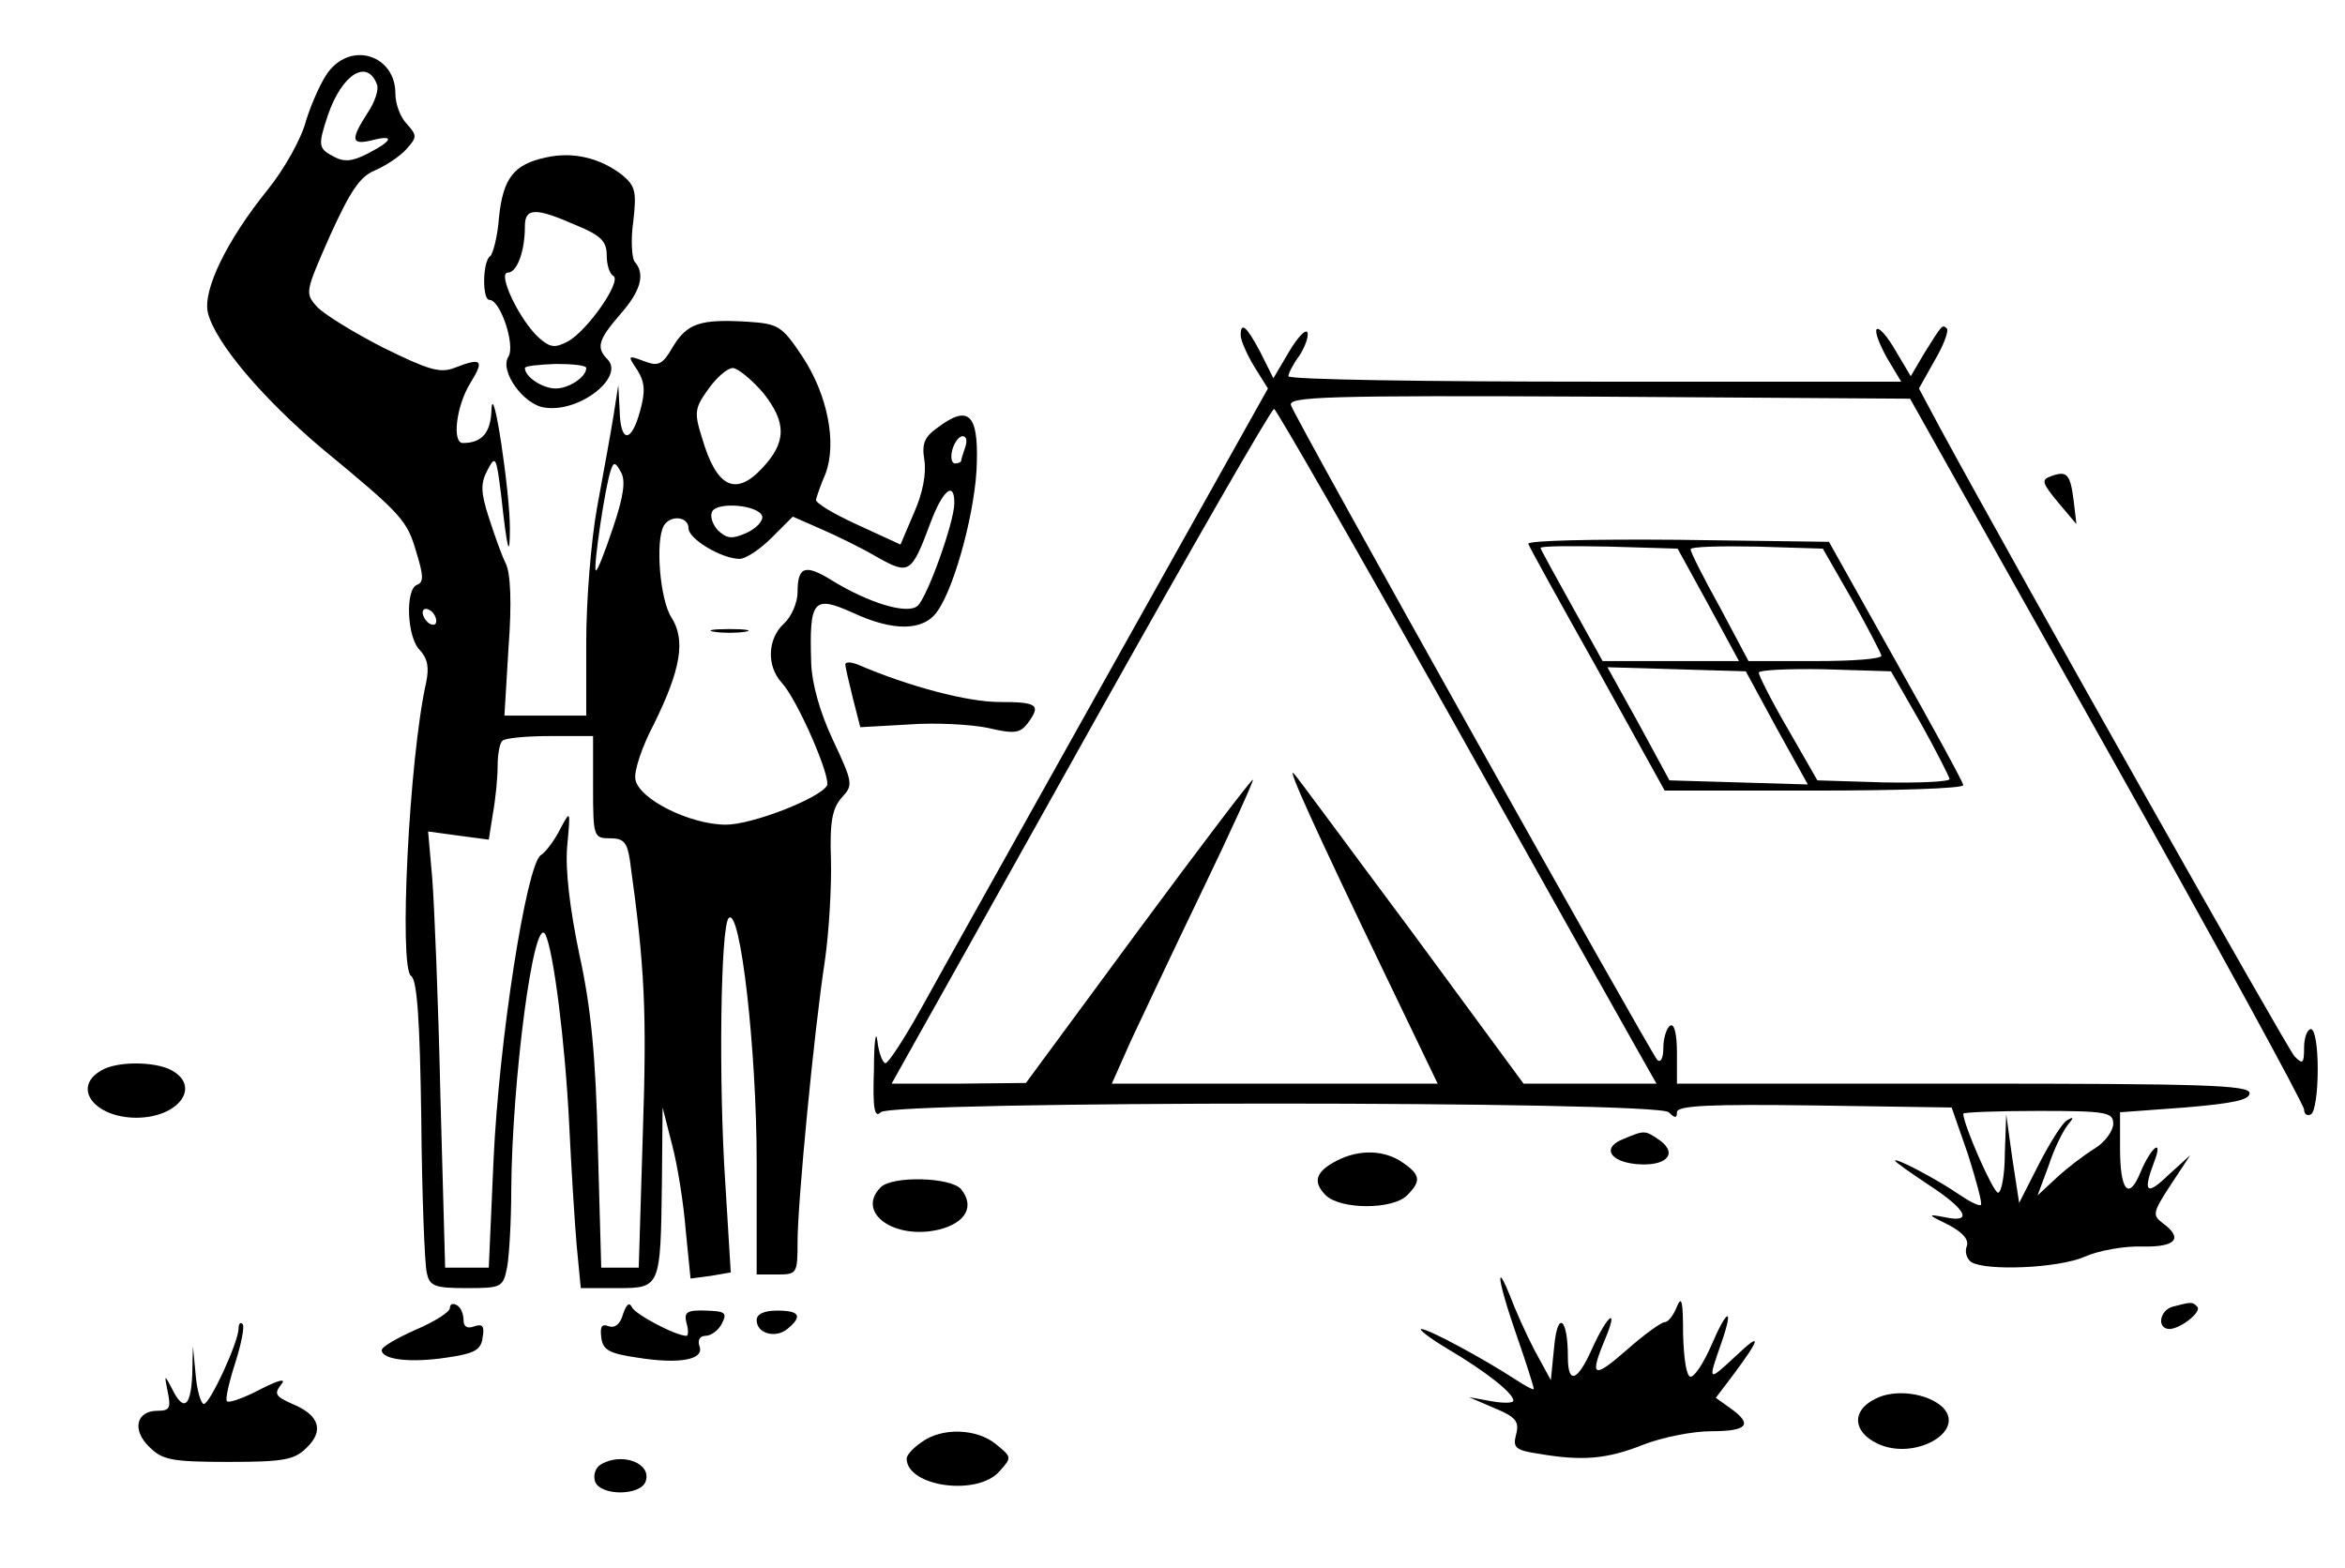 <?xml version="1.0" standalone="no"?>
<!DOCTYPE svg PUBLIC "-//W3C//DTD SVG 20010904//EN"
 "http://www.w3.org/TR/2001/REC-SVG-20010904/DTD/svg10.dtd">
<svg version="1.0" xmlns="http://www.w3.org/2000/svg"
 width="344pt" height="230pt" viewBox="0 0 344 230"
 preserveAspectRatio="xMidYMid meet">

<g transform="translate(0,230) scale(0.1,-0.1)"
fill="#000000" stroke="none">
<path d="M482 2195 c-10 -13 -25 -46 -33 -72 -7 -27 -32 -71 -56 -101 -60 -74
-96 -148 -88 -181 11 -44 80 -125 166 -198 120 -99 126 -106 140 -154 10 -33
11 -43 1 -47 -18 -6 -15 -78 4 -96 11 -12 14 -25 9 -48 -25 -112 -40 -418 -22
-430 9 -5 13 -67 15 -210 1 -112 5 -213 8 -225 4 -20 11 -23 58 -23 52 0 54 1
60 31 3 17 6 68 6 113 1 159 33 406 50 375 12 -24 29 -158 35 -279 3 -63 8
-143 11 -178 l6 -62 53 0 c64 0 64 0 66 155 l1 110 14 -55 c8 -30 17 -87 20
-126 l7 -70 30 4 29 5 -8 131 c-10 148 -7 377 5 389 17 17 41 -193 41 -358 l0
-165 30 0 c29 0 30 1 30 48 0 57 24 307 40 412 6 41 10 108 9 148 -2 57 2 76
16 92 17 18 16 22 -13 84 -19 40 -31 83 -32 113 -3 93 3 100 61 74 60 -28 104
-27 124 2 26 36 57 152 58 219 2 71 -13 84 -57 51 -20 -14 -24 -24 -20 -48 3
-19 -2 -48 -15 -77 l-20 -47 -63 29 c-35 16 -62 32 -61 37 1 4 7 22 14 38 17
45 3 116 -34 172 -30 45 -35 48 -81 51 -68 4 -88 -2 -109 -37 -15 -26 -21 -29
-42 -21 -24 9 -25 9 -10 -13 11 -18 12 -31 4 -60 -13 -48 -29 -47 -30 1 l-2
37 -7 -45 c-4 -25 -15 -85 -24 -134 -9 -49 -16 -138 -16 -197 l0 -109 -60 0
-60 0 6 100 c5 65 3 109 -4 123 -6 12 -17 43 -25 68 -12 37 -12 50 -2 69 12
23 13 20 20 -35 9 -83 13 -97 13 -50 0 54 -25 221 -27 174 -1 -34 -14 -49 -42
-49 -16 0 -10 54 11 88 21 34 17 38 -24 22 -21 -8 -39 -2 -104 30 -43 22 -87
49 -97 60 -18 20 -17 22 19 104 30 66 44 87 66 96 16 7 36 20 46 31 16 18 16
20 1 37 -10 10 -17 30 -17 45 0 55 -63 77 -98 32z m71 -19 c3 -7 -3 -26 -14
-42 -25 -39 -24 -47 6 -40 34 9 32 0 -5 -19 -23 -12 -35 -13 -50 -5 -23 12
-24 16 -9 61 21 61 58 83 72 45z m567 -453 c34 -43 34 -72 -2 -110 -39 -42
-67 -28 -88 44 -12 38 -11 44 9 72 12 17 28 31 36 31 7 0 28 -17 45 -37z m296
-79 c-3 -9 -6 -18 -6 -20 0 -2 -4 -4 -9 -4 -5 0 -7 9 -4 20 3 11 10 20 15 20
6 0 7 -7 4 -16z m-517 -119 c-12 -36 -23 -64 -25 -62 -4 4 14 125 22 147 4 13
7 12 15 -3 7 -12 4 -35 -12 -82z m501 37 c0 -28 -40 -139 -54 -151 -15 -13
-71 4 -125 37 -40 25 -51 21 -51 -17 0 -15 -9 -36 -20 -46 -24 -22 -26 -62 -3
-87 23 -25 73 -140 66 -151 -12 -19 -110 -57 -148 -57 -53 0 -129 38 -133 67
-2 12 10 48 27 80 40 81 47 124 26 157 -17 26 -24 113 -11 135 10 16 36 13 36
-4 0 -16 49 -45 75 -45 9 0 30 14 47 31 l31 31 41 -18 c23 -10 60 -28 82 -41
48 -27 51 -25 79 50 18 48 35 62 35 29z m-282 -19 c2 -7 -8 -18 -23 -25 -21
-9 -28 -9 -42 4 -8 9 -12 21 -8 28 9 14 67 9 73 -7z m-478 -154 c0 -6 -4 -7
-10 -4 -5 3 -10 11 -10 16 0 6 5 7 10 4 6 -3 10 -11 10 -16z m230 -244 c0 -73
1 -75 25 -75 20 0 25 -6 29 -32 22 -158 25 -222 19 -401 l-6 -197 -27 0 -28 0
-5 178 c-3 131 -10 204 -27 281 -14 67 -21 125 -18 159 5 54 5 54 -10 26 -8
-16 -21 -34 -29 -39 -21 -16 -61 -271 -69 -447 l-7 -158 -32 0 -32 0 -7 253
c-3 138 -9 282 -12 319 l-6 68 44 -6 45 -6 6 38 c4 22 7 53 7 70 0 17 3 34 7
37 3 4 35 7 70 7 l63 0 0 -75z"/>
<path d="M1048 1373 c12 -2 32 -2 45 0 12 2 2 4 -23 4 -25 0 -35 -2 -22 -4z"/>
<path d="M801 2069 c-47 -10 -63 -30 -69 -88 -2 -28 -9 -54 -13 -57 -11 -7
-12 -64 -1 -64 16 0 38 -66 28 -83 -14 -21 22 -71 53 -75 51 -8 118 45 92 71
-17 17 -13 29 19 66 30 34 37 59 21 77 -4 5 -6 32 -2 59 5 44 3 52 -16 68 -32
25 -72 35 -112 26z m43 -99 c37 -15 46 -24 46 -44 0 -14 4 -28 10 -31 12 -8
-38 -80 -67 -96 -19 -10 -26 -9 -42 5 -29 26 -62 96 -46 96 13 0 25 30 25 68
0 27 15 28 74 2z m16 -210 c0 -13 -25 -30 -45 -30 -19 0 -45 17 -45 30 0 3 20
5 45 6 25 0 45 -2 45 -6z"/>
<path d="M1820 1808 c0 -7 9 -28 20 -46 l20 -32 -234 -418 c-128 -229 -253
-452 -276 -494 -24 -43 -47 -78 -51 -78 -4 0 -10 15 -12 33 -2 17 -5 -2 -5
-43 -2 -57 1 -71 10 -62 17 17 1139 17 1156 0 9 -9 12 -9 12 0 0 10 48 12 202
10 l201 -3 24 -69 c12 -38 21 -71 19 -74 -3 -2 -17 5 -33 16 -32 22 -93 54
-93 49 0 -2 23 -18 50 -36 55 -36 65 -56 23 -47 -26 5 -26 4 5 -11 21 -11 31
-22 27 -32 -3 -8 0 -18 7 -23 22 -13 127 -9 166 8 20 9 58 16 85 15 49 -1 60
12 30 34 -16 12 -15 16 11 56 l29 44 -32 -29 c-32 -31 -38 -26 -21 19 14 36
-4 23 -20 -15 -17 -42 -30 -28 -30 35 l0 53 95 7 c71 6 95 11 95 21 0 12 -69
14 -420 14 l-420 0 0 46 c0 27 -4 43 -10 39 -5 -3 -10 -18 -10 -33 0 -15 -4
-22 -9 -17 -10 11 -529 937 -537 960 -6 13 47 15 451 13 l457 -3 289 -515
c159 -283 289 -521 289 -528 0 -7 5 -10 10 -7 6 3 10 33 10 66 0 33 -4 59 -10
59 -5 0 -10 -12 -10 -27 0 -24 -2 -25 -14 -13 -11 12 -401 703 -520 922 l-31
58 23 41 c13 22 21 43 18 47 -7 6 -6 7 -33 -36 l-20 -34 -22 37 c-12 21 -24
35 -28 32 -3 -4 4 -22 15 -42 l21 -35 -449 0 c-248 0 -450 3 -450 8 0 4 7 18
16 30 8 12 14 28 12 34 -2 6 -14 -6 -27 -28 l-23 -39 -19 38 c-20 38 -29 46
-29 25z m303 -551 c136 -243 261 -466 277 -494 l30 -53 -98 0 -97 0 -164 223
c-91 122 -168 227 -173 232 -11 12 30 -79 135 -297 l76 -158 -239 0 -239 0 28
63 c16 34 63 134 105 221 42 87 75 160 74 162 -2 1 -77 -98 -168 -221 l-165
-224 -98 -1 -99 0 24 43 c13 23 138 246 277 495 139 248 256 452 260 452 3 0
117 -199 254 -443z m977 -606 c0 -10 -12 -27 -27 -36 -16 -10 -41 -29 -56 -43
l-28 -26 16 43 c8 25 21 51 28 60 10 12 9 13 -1 7 -7 -4 -25 -33 -41 -64 l-29
-57 -10 65 -9 65 -2 -57 c0 -32 -5 -58 -10 -58 -7 0 -51 100 -51 116 0 2 50 4
110 4 101 0 110 -2 110 -19z"/>
<path d="M3008 1601 c-14 -5 -12 -10 11 -38 l27 -32 -4 34 c-5 40 -10 45 -34
36z"/>
<path d="M2242 1502 c1 -4 47 -87 102 -185 l98 -177 219 0 c120 0 219 3 219 8
0 4 -45 86 -99 182 l-98 175 -223 3 c-122 1 -220 -1 -218 -6z m264 -89 l45
-83 -100 0 -100 0 -45 81 c-25 45 -46 83 -46 85 0 3 45 3 100 2 l101 -3 45
-82z m211 7 c23 -41 42 -78 43 -82 0 -5 -44 -8 -97 -8 l-98 0 -42 79 c-24 43
-43 81 -43 85 0 4 44 5 97 4 l97 -3 43 -75z m-111 -188 l46 -83 -102 3 -101 3
-45 83 -46 83 102 -3 101 -3 45 -83z m211 8 c23 -41 42 -79 43 -83 0 -4 -44
-6 -97 -5 l-97 3 -43 75 c-24 41 -43 79 -43 83 0 4 44 6 97 5 l97 -3 43 -75z"/>
<path d="M1240 1325 c0 -3 5 -25 11 -49 l11 -43 71 4 c40 3 92 0 116 -5 38 -9
47 -8 58 6 21 28 15 32 -41 32 -46 0 -131 22 -208 55 -10 4 -18 4 -18 0z"/>
<path d="M148 729 c-43 -25 -9 -69 52 -69 62 0 96 46 51 70 -25 13 -81 13
-103 -1z"/>
<path d="M2382 629 c-32 -12 -22 -33 18 -37 43 -4 62 14 36 34 -23 16 -23 16
-54 3z"/>
<path d="M1961 597 c-31 -16 -36 -31 -16 -51 22 -21 98 -21 119 0 21 21 20 30
-6 48 -27 19 -64 20 -97 3z"/>
<path d="M1292 558 c-37 -37 20 -78 86 -62 39 10 52 34 32 59 -15 18 -101 20
-118 3z"/>
<path d="M2201 424 c-1 -6 10 -44 24 -84 14 -40 25 -75 25 -78 0 -2 -12 4 -27
14 -46 30 -127 74 -138 74 -5 0 13 -14 40 -30 54 -32 95 -64 95 -75 0 -4 -15
-4 -32 -1 l-33 6 37 -16 c32 -13 37 -20 32 -39 -5 -19 -1 -23 33 -28 64 -11
100 -8 153 13 28 11 73 20 100 20 54 0 62 10 28 34 l-21 15 25 33 c41 55 43
65 5 29 -42 -39 -42 -39 -22 18 19 55 9 52 -15 -4 -11 -25 -24 -45 -30 -45 -6
0 -10 26 -11 63 0 47 -2 57 -9 40 -5 -13 -13 -23 -18 -23 -5 0 -30 -18 -56
-41 -49 -43 -55 -40 -31 17 20 48 3 35 -20 -16 -21 -47 -35 -52 -35 -11 0 57
-15 69 -20 16 l-5 -50 -24 44 c-13 25 -29 61 -36 80 -8 20 -14 31 -14 25z"/>
<path d="M660 381 c0 -6 -22 -20 -50 -32 -27 -12 -50 -25 -50 -30 0 -14 42
-19 95 -11 41 6 51 11 53 30 3 16 0 20 -12 16 -10 -4 -16 -1 -16 9 0 9 -4 19
-10 22 -5 3 -10 2 -10 -4z"/>
<path d="M914 372 c-4 -15 -12 -21 -21 -18 -10 4 -13 0 -11 -16 2 -19 12 -24
53 -30 62 -10 99 -3 91 17 -3 9 1 15 9 15 8 0 19 8 24 18 8 16 5 18 -23 19
-28 1 -33 -2 -29 -18 3 -10 3 -19 0 -19 -16 0 -76 32 -80 42 -4 8 -8 4 -13
-10z"/>
<path d="M3188 383 c-20 -5 -25 -33 -5 -33 17 1 48 26 40 33 -7 7 -8 7 -35 0z"/>
<path d="M1110 363 c0 -20 28 -27 45 -13 23 19 18 27 -15 27 -19 0 -30 -5 -30
-14z"/>
<path d="M350 351 c0 -20 -42 -111 -51 -111 -4 0 -10 19 -12 43 l-4 42 -1 -42
c-2 -48 -13 -55 -30 -20 -11 21 -11 20 -6 -5 5 -24 3 -28 -15 -28 -31 0 -38
-28 -12 -53 19 -19 32 -22 116 -22 82 0 97 3 115 21 26 25 18 48 -21 64 -25
11 -27 15 -17 28 9 10 -2 8 -31 -7 -23 -12 -45 -20 -48 -17 -3 2 3 28 12 56 9
28 14 54 11 57 -3 4 -6 1 -6 -6z"/>
<path d="M2750 247 c-34 -17 -32 -48 4 -65 53 -26 131 17 96 53 -22 21 -71 28
-100 12z"/>
<path d="M1352 184 c-12 -8 -22 -19 -22 -24 0 -41 103 -56 136 -19 19 21 18
21 -5 40 -28 23 -79 25 -109 3z"/>
<path d="M881 151 c-8 -5 -11 -16 -8 -25 8 -21 66 -21 74 0 10 27 -35 44 -66
25z"/>
</g>
</svg>
